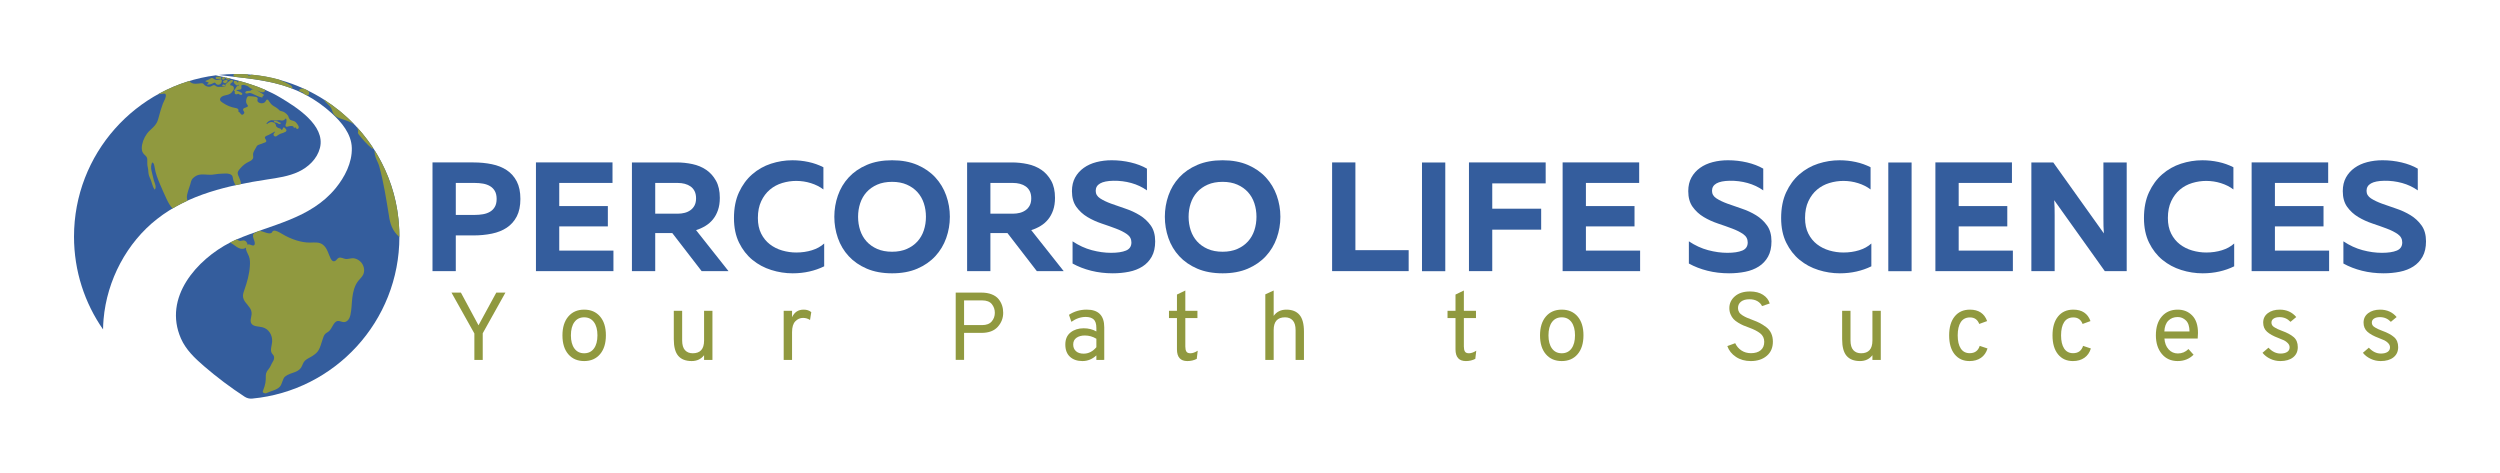<svg xmlns:inkscape="http://www.inkscape.org/namespaces/inkscape" xmlns:sodipodi="http://sodipodi.sourceforge.net/DTD/sodipodi-0.dtd" xmlns="http://www.w3.org/2000/svg" xmlns:svg="http://www.w3.org/2000/svg" id="svg1" width="450.673" height="85.205" viewBox="0 0 450.673 85.205" sodipodi:docname="percorso-life-sciences-logo-with-tagline.svg" inkscape:version="1.3 (1:1.3+202307231459+0e150ed6c4)"><defs id="defs1"><clipPath clipPathUnits="userSpaceOnUse" id="clipPath2"><path d="M 0,63.904 H 338.005 V 0 H 0 Z" transform="translate(-67.146,-37.009)" id="path2"></path></clipPath><clipPath clipPathUnits="userSpaceOnUse" id="clipPath4"><path d="M 0,63.904 H 338.005 V 0 H 0 Z" transform="translate(-82.812,-41.944)" id="path4"></path></clipPath><clipPath clipPathUnits="userSpaceOnUse" id="clipPath6"><path d="M 0,63.904 H 338.005 V 0 H 0 Z" transform="translate(-88.587,-35.013)" id="path6"></path></clipPath><clipPath clipPathUnits="userSpaceOnUse" id="clipPath8"><path d="M 0,63.904 H 338.005 V 0 H 0 Z" transform="translate(-99.234,-34.426)" id="path8"></path></clipPath><clipPath clipPathUnits="userSpaceOnUse" id="clipPath10"><path d="M 0,63.904 H 338.005 V 0 H 0 Z" transform="translate(-125.19,-34.594)" id="path10"></path></clipPath><clipPath clipPathUnits="userSpaceOnUse" id="clipPath12"><path d="M 0,63.904 H 338.005 V 0 H 0 Z" transform="translate(-133.904,-35.013)" id="path12"></path></clipPath><clipPath clipPathUnits="userSpaceOnUse" id="clipPath14"><path d="M 0,63.904 H 338.005 V 0 H 0 Z" transform="translate(-144.929,-38.059)" id="path14"></path></clipPath><clipPath clipPathUnits="userSpaceOnUse" id="clipPath16"><path d="M 0,63.904 H 338.005 V 0 H 0 Z" transform="translate(-169.877,-34.594)" id="path16"></path></clipPath><clipPath clipPathUnits="userSpaceOnUse" id="clipPath18"><path d="M 0,63.904 H 338.005 V 0 H 0 Z" transform="translate(-183.253,-41.944)" id="path18"></path></clipPath><clipPath clipPathUnits="userSpaceOnUse" id="clipPath20"><path d="M 0,63.904 H 338.005 V 0 H 0 Z" id="path20"></path></clipPath><clipPath clipPathUnits="userSpaceOnUse" id="clipPath22"><path d="M 0,63.904 H 338.005 V 0 H 0 Z" transform="translate(-208.978,-41.944)" id="path22"></path></clipPath><clipPath clipPathUnits="userSpaceOnUse" id="clipPath24"><path d="M 0,63.904 H 338.005 V 0 H 0 Z" transform="translate(-221.62,-41.944)" id="path24"></path></clipPath><clipPath clipPathUnits="userSpaceOnUse" id="clipPath26"><path d="M 0,63.904 H 338.005 V 0 H 0 Z" transform="translate(-228.255,-38.059)" id="path26"></path></clipPath><clipPath clipPathUnits="userSpaceOnUse" id="clipPath28"><path d="M 0,63.904 H 338.005 V 0 H 0 Z" transform="translate(-240.813,-34.426)" id="path28"></path></clipPath><clipPath clipPathUnits="userSpaceOnUse" id="clipPath30"><path d="M 0,63.904 H 338.005 V 0 H 0 Z" id="path30"></path></clipPath><clipPath clipPathUnits="userSpaceOnUse" id="clipPath32"><path d="M 0,63.904 H 338.005 V 0 H 0 Z" transform="translate(-272.019,-41.944)" id="path32"></path></clipPath><clipPath clipPathUnits="userSpaceOnUse" id="clipPath34"><path d="M 0,63.904 H 338.005 V 0 H 0 Z" transform="translate(-274.644,-27.244)" id="path34"></path></clipPath><clipPath clipPathUnits="userSpaceOnUse" id="clipPath36"><path d="M 0,63.904 H 338.005 V 0 H 0 Z" transform="translate(-289.868,-34.426)" id="path36"></path></clipPath><clipPath clipPathUnits="userSpaceOnUse" id="clipPath38"><path d="M 0,63.904 H 338.005 V 0 H 0 Z" transform="translate(-314.775,-41.944)" id="path38"></path></clipPath><clipPath clipPathUnits="userSpaceOnUse" id="clipPath40"><path d="M 0,63.904 H 338.005 V 0 H 0 Z" transform="translate(-316.748,-38.059)" id="path40"></path></clipPath><clipPath clipPathUnits="userSpaceOnUse" id="clipPath42"><path d="M 0,63.904 H 338.005 V 0 H 0 Z" transform="translate(-64.135,-15.244)" id="path42"></path></clipPath><clipPath clipPathUnits="userSpaceOnUse" id="clipPath44"><path d="M 0,63.904 H 338.005 V 0 H 0 Z" transform="translate(-77.662,-16.784)" id="path44"></path></clipPath><clipPath clipPathUnits="userSpaceOnUse" id="clipPath46"><path d="M 0,63.904 H 338.005 V 0 H 0 Z" transform="translate(-95.192,-15.244)" id="path46"></path></clipPath><clipPath clipPathUnits="userSpaceOnUse" id="clipPath48"><path d="M 0,63.904 H 338.005 V 0 H 0 Z" transform="translate(-105.956,-15.244)" id="path48"></path></clipPath><clipPath clipPathUnits="userSpaceOnUse" id="clipPath50"><path d="M 0,63.904 H 338.005 V 0 H 0 Z" transform="translate(-132.775,-19.95)" id="path50"></path></clipPath><clipPath clipPathUnits="userSpaceOnUse" id="clipPath52"><path d="M 0,63.904 H 338.005 V 0 H 0 Z" transform="translate(-146.516,-16.089)" id="path52"></path></clipPath><clipPath clipPathUnits="userSpaceOnUse" id="clipPath54"><path d="M 0,63.904 H 338.005 V 0 H 0 Z" transform="translate(-160.53,-15.088)" id="path54"></path></clipPath><clipPath clipPathUnits="userSpaceOnUse" id="clipPath56"><path d="M 0,63.904 H 338.005 V 0 H 0 Z" transform="translate(-171.073,-15.244)" id="path56"></path></clipPath><clipPath clipPathUnits="userSpaceOnUse" id="clipPath58"><path d="M 0,63.904 H 338.005 V 0 H 0 Z" transform="translate(-198.191,-15.088)" id="path58"></path></clipPath><clipPath clipPathUnits="userSpaceOnUse" id="clipPath60"><path d="M 0,63.904 H 338.005 V 0 H 0 Z" transform="translate(-209.832,-16.784)" id="path60"></path></clipPath><clipPath clipPathUnits="userSpaceOnUse" id="clipPath62"><path d="M 0,63.904 H 338.005 V 0 H 0 Z" transform="translate(-236.709,-15.088)" id="path62"></path></clipPath><clipPath clipPathUnits="userSpaceOnUse" id="clipPath64"><path d="M 0,63.904 H 338.005 V 0 H 0 Z" transform="translate(-253.154,-15.244)" id="path64"></path></clipPath><clipPath clipPathUnits="userSpaceOnUse" id="clipPath66"><path d="M 0,63.904 H 338.005 V 0 H 0 Z" transform="translate(-266.284,-15.088)" id="path66"></path></clipPath><clipPath clipPathUnits="userSpaceOnUse" id="clipPath68"><path d="M 0,63.904 H 338.005 V 0 H 0 Z" transform="translate(-280.259,-15.088)" id="path68"></path></clipPath><clipPath clipPathUnits="userSpaceOnUse" id="clipPath70"><path d="M 0,63.904 H 338.005 V 0 H 0 Z" transform="translate(-292.622,-19.091)" id="path70"></path></clipPath><clipPath clipPathUnits="userSpaceOnUse" id="clipPath72"><path d="M 0,63.904 H 338.005 V 0 H 0 Z" transform="translate(-308.3,-15.088)" id="path72"></path></clipPath><clipPath clipPathUnits="userSpaceOnUse" id="clipPath74"><path d="M 0,63.904 H 338.005 V 0 H 0 Z" transform="translate(-321.872,-15.088)" id="path74"></path></clipPath><clipPath clipPathUnits="userSpaceOnUse" id="clipPath76"><path d="M 0,63.904 H 338.005 V 0 H 0 Z" transform="translate(-36.117,-39.638)" id="path76"></path></clipPath><clipPath clipPathUnits="userSpaceOnUse" id="clipPath78"><path d="M 0,63.904 H 338.005 V 0 H 0 Z" transform="translate(-53.999,-31.909)" id="path78"></path></clipPath><clipPath clipPathUnits="userSpaceOnUse" id="clipPath80"><path d="M 0,63.904 H 338.005 V 0 H 0 Z" transform="translate(-29.074,-53.147)" id="path80"></path></clipPath><clipPath clipPathUnits="userSpaceOnUse" id="clipPath82"><path d="M 0,63.904 H 338.005 V 0 H 0 Z" transform="translate(-32.079,-52.567)" id="path82"></path></clipPath><clipPath clipPathUnits="userSpaceOnUse" id="clipPath84"><path d="M 0,63.904 H 338.005 V 0 H 0 Z" transform="translate(-34.542,-51.765)" id="path84"></path></clipPath><clipPath clipPathUnits="userSpaceOnUse" id="clipPath86"><path d="M 0,63.904 H 338.005 V 0 H 0 Z" transform="translate(-37.147,-47.347)" id="path86"></path></clipPath><clipPath clipPathUnits="userSpaceOnUse" id="clipPath88"><path d="M 0,63.904 H 338.005 V 0 H 0 Z" transform="translate(-26.858,-41.869)" id="path88"></path></clipPath><clipPath clipPathUnits="userSpaceOnUse" id="clipPath90"><path d="M 0,63.904 H 338.005 V 0 H 0 Z" transform="translate(-43.801,-50.438)" id="path90"></path></clipPath><clipPath clipPathUnits="userSpaceOnUse" id="clipPath92"><path d="M 0,63.904 H 338.005 V 0 H 0 Z" transform="translate(-53.998,-31.908)" id="path92"></path></clipPath><clipPath clipPathUnits="userSpaceOnUse" id="clipPath94"><path d="M 0,63.904 H 338.005 V 0 H 0 Z" transform="translate(-29.9,-53.415)" id="path94"></path></clipPath><clipPath clipPathUnits="userSpaceOnUse" id="clipPath96"><path d="M 0,63.904 H 338.005 V 0 H 0 Z" transform="translate(-30.425,-53.447)" id="path96"></path></clipPath><clipPath clipPathUnits="userSpaceOnUse" id="clipPath98"><path d="M 0,63.904 H 338.005 V 0 H 0 Z" transform="translate(-31.168,-53.277)" id="path98"></path></clipPath><clipPath clipPathUnits="userSpaceOnUse" id="clipPath100"><path d="M 0,63.904 H 338.005 V 0 H 0 Z" transform="translate(-30.754,-53.041)" id="path100"></path></clipPath><clipPath clipPathUnits="userSpaceOnUse" id="clipPath102"><path d="M 0,63.904 H 338.005 V 0 H 0 Z" transform="translate(-30.409,-52.391)" id="path102"></path></clipPath><clipPath clipPathUnits="userSpaceOnUse" id="clipPath104"><path d="M 0,63.904 H 338.005 V 0 H 0 Z" transform="translate(-31.601,-53.165)" id="path104"></path></clipPath><clipPath clipPathUnits="userSpaceOnUse" id="clipPath106"><path d="M 0,63.904 H 338.005 V 0 H 0 Z" transform="translate(-32.252,-52.995)" id="path106"></path></clipPath><clipPath clipPathUnits="userSpaceOnUse" id="clipPath108"><path d="M 0,63.904 H 338.005 V 0 H 0 Z" transform="translate(-39.524,-51.916)" id="path108"></path></clipPath><clipPath clipPathUnits="userSpaceOnUse" id="clipPath110"><path d="M 0,63.904 H 338.005 V 0 H 0 Z" transform="translate(-41.77,-51.347)" id="path110"></path></clipPath><clipPath clipPathUnits="userSpaceOnUse" id="clipPath112"><path d="M 0,63.904 H 338.005 V 0 H 0 Z" transform="translate(-33.458,-30.825)" id="path112"></path></clipPath><clipPath clipPathUnits="userSpaceOnUse" id="clipPath114"><path d="M 0,63.904 H 338.005 V 0 H 0 Z" transform="translate(-40.18,-46.462)" id="path114"></path></clipPath><clipPath clipPathUnits="userSpaceOnUse" id="clipPath116"><path d="M 0,63.904 H 338.005 V 0 H 0 Z" transform="translate(-48.828,-28.433)" id="path116"></path></clipPath></defs><g id="layer-MC0" inkscape:groupmode="layer" inkscape:label="Layer 1"><path id="path1" d="m 0,0 c 0,0.435 -0.081,0.791 -0.242,1.071 -0.161,0.281 -0.378,0.5 -0.651,0.661 -0.273,0.162 -0.587,0.274 -0.944,0.337 -0.357,0.063 -0.739,0.094 -1.145,0.094 h -2.541 v -4.326 h 2.541 c 0.406,0 0.788,0.032 1.145,0.095 0.357,0.063 0.671,0.174 0.944,0.336 0.273,0.161 0.49,0.381 0.651,0.662 C -0.081,-0.791 0,-0.434 0,0 m -3.129,4.936 c 0.882,0 1.712,-0.082 2.488,-0.242 C 0.136,4.533 0.809,4.264 1.375,3.886 1.942,3.508 2.39,3.003 2.719,2.373 3.048,1.743 3.213,0.952 3.213,0 3.213,-0.952 3.048,-1.742 2.719,-2.373 2.39,-3.003 1.942,-3.507 1.375,-3.885 0.809,-4.263 0.136,-4.532 -0.641,-4.693 -1.417,-4.854 -2.247,-4.935 -3.129,-4.935 h -2.394 v -4.83 h -3.15 V 4.936 Z" style="fill:#345d9d;fill-opacity:1;fill-rule:nonzero;stroke:none" transform="matrix(1.333,0,0,-1.333,89.528,35.861)" clip-path="url(#clipPath2)"></path><path id="path3" d="m 0,0 v -2.772 h -7.203 v -3.129 h 6.573 v -2.751 h -6.573 v -3.276 H 0.126 V -14.7 H -10.353 V 0 Z" style="fill:#345d9d;fill-opacity:1;fill-rule:nonzero;stroke:none" transform="matrix(1.333,0,0,-1.333,110.416,29.28)" clip-path="url(#clipPath4)"></path><path id="path5" d="m 0,0 h 3.045 c 0.336,0 0.651,0.039 0.945,0.116 0.294,0.076 0.556,0.199 0.787,0.367 0.231,0.168 0.413,0.382 0.546,0.641 0.133,0.259 0.2,0.577 0.2,0.955 0,0.378 -0.067,0.7 -0.2,0.967 C 5.19,3.312 5.008,3.524 4.777,3.686 4.546,3.847 4.284,3.966 3.99,4.043 3.696,4.12 3.381,4.158 3.045,4.158 H 0 Z M -3.15,-7.77 V 6.931 H 2.898 C 3.612,6.931 4.319,6.857 5.019,6.71 5.719,6.562 6.342,6.304 6.888,5.933 7.434,5.562 7.878,5.068 8.221,4.452 8.564,3.836 8.736,3.066 8.736,2.143 8.736,1.513 8.652,0.956 8.484,0.473 8.316,-0.01 8.088,-0.427 7.801,-0.776 7.514,-1.127 7.175,-1.421 6.783,-1.658 6.391,-1.896 5.971,-2.086 5.523,-2.226 L 9.912,-7.77 H 6.279 L 2.31,-2.625 H 0 V -7.77 Z" style="fill:#345d9d;fill-opacity:1;fill-rule:nonzero;stroke:none" transform="matrix(1.333,0,0,-1.333,118.116,38.521)" clip-path="url(#clipPath6)"></path><path id="path7" d="m 0,0 c 0,1.345 0.228,2.506 0.683,3.486 0.454,0.98 1.053,1.792 1.795,2.436 0.742,0.644 1.585,1.12 2.531,1.429 0.945,0.307 1.907,0.461 2.887,0.461 0.742,0 1.47,-0.077 2.184,-0.231 0.714,-0.154 1.386,-0.392 2.016,-0.714 V 3.864 C 11.62,4.229 11.06,4.512 10.416,4.715 9.772,4.918 9.107,5.02 8.421,5.02 7.777,5.02 7.144,4.925 6.521,4.736 5.897,4.547 5.345,4.249 4.862,3.844 4.378,3.438 3.986,2.916 3.686,2.279 3.384,1.642 3.234,0.883 3.234,0 c 0,-0.812 0.147,-1.512 0.441,-2.1 0.294,-0.588 0.686,-1.071 1.176,-1.449 0.49,-0.378 1.046,-0.658 1.67,-0.84 0.623,-0.181 1.256,-0.273 1.9,-0.273 0.756,0 1.463,0.101 2.121,0.305 0.658,0.203 1.211,0.507 1.659,0.914 V -6.53 c -0.63,-0.309 -1.302,-0.543 -2.016,-0.704 -0.714,-0.161 -1.463,-0.242 -2.247,-0.242 -0.98,0 -1.946,0.151 -2.898,0.452 -0.952,0.3 -1.799,0.755 -2.541,1.365 C 1.757,-5.05 1.155,-4.276 0.693,-3.339 0.231,-2.4 0,-1.288 0,0" style="fill:#345d9d;fill-opacity:1;fill-rule:nonzero;stroke:none" transform="matrix(1.333,0,0,-1.333,132.311,39.305)" clip-path="url(#clipPath8)"></path><path id="path9" d="M 0,0 C 0,0.645 -0.095,1.253 -0.284,1.827 -0.473,2.401 -0.76,2.901 -1.145,3.329 -1.53,3.756 -2.009,4.096 -2.583,4.348 -3.157,4.6 -3.822,4.726 -4.578,4.726 -5.348,4.726 -6.02,4.6 -6.594,4.348 -7.168,4.096 -7.647,3.756 -8.033,3.329 -8.417,2.901 -8.705,2.401 -8.894,1.827 -9.083,1.253 -9.177,0.645 -9.177,0 c 0,-0.644 0.094,-1.253 0.283,-1.826 0.189,-0.574 0.477,-1.075 0.861,-1.502 0.386,-0.427 0.865,-0.767 1.439,-1.019 0.574,-0.252 1.246,-0.378 2.016,-0.378 0.756,0 1.421,0.126 1.995,0.378 0.574,0.252 1.053,0.592 1.438,1.019 0.385,0.427 0.672,0.928 0.861,1.502 C -0.095,-1.253 0,-0.644 0,0 m -12.39,0 c 0,0.994 0.161,1.953 0.483,2.877 0.322,0.925 0.808,1.74 1.46,2.447 0.651,0.706 1.466,1.271 2.446,1.691 0.98,0.42 2.121,0.63 3.423,0.63 1.302,0 2.439,-0.21 3.412,-0.63 C -0.192,6.595 0.62,6.03 1.271,5.324 1.921,4.617 2.412,3.802 2.741,2.877 3.069,1.953 3.234,0.994 3.234,0 3.234,-0.994 3.069,-1.952 2.741,-2.877 2.412,-3.801 1.921,-4.616 1.271,-5.323 0.62,-6.03 -0.192,-6.594 -1.166,-7.014 c -0.973,-0.42 -2.11,-0.63 -3.412,-0.63 -1.302,0 -2.443,0.21 -3.423,0.63 -0.98,0.42 -1.795,0.984 -2.446,1.691 -0.652,0.707 -1.138,1.522 -1.46,2.446 -0.322,0.925 -0.483,1.883 -0.483,2.877" style="fill:#345d9d;fill-opacity:1;fill-rule:nonzero;stroke:none" transform="matrix(1.333,0,0,-1.333,166.919,39.081)" clip-path="url(#clipPath10)"></path><path id="path11" d="m 0,0 h 3.045 c 0.336,0 0.651,0.039 0.945,0.116 0.294,0.076 0.556,0.199 0.787,0.367 0.231,0.168 0.413,0.382 0.546,0.641 0.133,0.259 0.2,0.577 0.2,0.955 0,0.378 -0.067,0.7 -0.2,0.967 C 5.19,3.312 5.008,3.524 4.777,3.686 4.546,3.847 4.284,3.966 3.99,4.043 3.696,4.12 3.381,4.158 3.045,4.158 H 0 Z M -3.15,-7.77 V 6.931 H 2.898 C 3.612,6.931 4.319,6.857 5.019,6.71 5.719,6.562 6.342,6.304 6.888,5.933 7.434,5.562 7.878,5.068 8.221,4.452 8.564,3.836 8.736,3.066 8.736,2.143 8.736,1.513 8.652,0.956 8.484,0.473 8.316,-0.01 8.088,-0.427 7.801,-0.776 7.514,-1.127 7.175,-1.421 6.783,-1.658 6.391,-1.896 5.971,-2.086 5.523,-2.226 L 9.912,-7.77 H 6.279 L 2.31,-2.625 H 0 V -7.77 Z" style="fill:#345d9d;fill-opacity:1;fill-rule:nonzero;stroke:none" transform="matrix(1.333,0,0,-1.333,178.539,38.521)" clip-path="url(#clipPath12)"></path><path id="path13" d="m 0,0 c 0,0.714 0.144,1.329 0.431,1.848 0.286,0.517 0.675,0.952 1.165,1.301 0.49,0.35 1.061,0.61 1.712,0.778 0.65,0.168 1.34,0.252 2.068,0.252 0.882,0 1.74,-0.099 2.573,-0.294 0.832,-0.197 1.564,-0.477 2.194,-0.84 V 0.104 C 9.513,0.553 8.806,0.885 8.022,1.103 7.238,1.319 6.433,1.42 5.607,1.406 4.011,1.378 3.213,0.924 3.213,0.042 c 0,-0.421 0.2,-0.76 0.599,-1.019 0.398,-0.259 0.896,-0.497 1.491,-0.714 0.594,-0.217 1.239,-0.441 1.932,-0.672 0.693,-0.231 1.336,-0.529 1.932,-0.893 0.595,-0.364 1.092,-0.826 1.491,-1.386 0.399,-0.559 0.598,-1.274 0.598,-2.141 0,-0.826 -0.154,-1.516 -0.462,-2.069 -0.308,-0.553 -0.724,-0.998 -1.25,-1.334 -0.524,-0.335 -1.133,-0.574 -1.826,-0.713 -0.693,-0.14 -1.425,-0.21 -2.195,-0.21 -1.022,0 -1.995,0.115 -2.919,0.346 -0.924,0.231 -1.764,0.557 -2.52,0.977 v 3.003 c 0.84,-0.561 1.708,-0.959 2.604,-1.197 0.896,-0.239 1.764,-0.358 2.604,-0.358 0.854,0 1.526,0.102 2.016,0.305 0.49,0.203 0.735,0.57 0.735,1.102 0,0.462 -0.199,0.833 -0.598,1.114 -0.399,0.28 -0.897,0.532 -1.491,0.755 C 5.358,-4.838 4.715,-4.61 4.021,-4.379 3.329,-4.147 2.685,-3.854 2.09,-3.497 1.495,-3.14 0.998,-2.686 0.599,-2.132 0.2,-1.579 0,-0.868 0,0" style="fill:#345d9d;fill-opacity:1;fill-rule:nonzero;stroke:none" transform="matrix(1.333,0,0,-1.333,193.239,34.46)" clip-path="url(#clipPath14)"></path><path id="path15" d="M 0,0 C 0,0.645 -0.095,1.253 -0.284,1.827 -0.473,2.401 -0.76,2.901 -1.145,3.329 -1.53,3.756 -2.009,4.096 -2.583,4.348 -3.157,4.6 -3.822,4.726 -4.578,4.726 -5.348,4.726 -6.02,4.6 -6.594,4.348 -7.168,4.096 -7.647,3.756 -8.033,3.329 -8.417,2.901 -8.705,2.401 -8.894,1.827 -9.083,1.253 -9.177,0.645 -9.177,0 c 0,-0.644 0.094,-1.253 0.283,-1.826 0.189,-0.574 0.477,-1.075 0.861,-1.502 0.386,-0.427 0.865,-0.767 1.439,-1.019 0.574,-0.252 1.246,-0.378 2.016,-0.378 0.756,0 1.421,0.126 1.995,0.378 0.574,0.252 1.053,0.592 1.438,1.019 0.385,0.427 0.672,0.928 0.861,1.502 C -0.095,-1.253 0,-0.644 0,0 m -12.39,0 c 0,0.994 0.161,1.953 0.483,2.877 0.322,0.925 0.808,1.74 1.46,2.447 0.651,0.706 1.466,1.271 2.446,1.691 0.98,0.42 2.121,0.63 3.423,0.63 1.302,0 2.439,-0.21 3.412,-0.63 C -0.192,6.595 0.62,6.03 1.271,5.324 1.921,4.617 2.412,3.802 2.741,2.877 3.069,1.953 3.234,0.994 3.234,0 3.234,-0.994 3.069,-1.952 2.741,-2.877 2.412,-3.801 1.921,-4.616 1.271,-5.323 0.62,-6.03 -0.192,-6.594 -1.166,-7.014 c -0.973,-0.42 -2.11,-0.63 -3.412,-0.63 -1.302,0 -2.443,0.21 -3.423,0.63 -0.98,0.42 -1.795,0.984 -2.446,1.691 -0.652,0.707 -1.138,1.522 -1.46,2.446 -0.322,0.925 -0.483,1.883 -0.483,2.877" style="fill:#345d9d;fill-opacity:1;fill-rule:nonzero;stroke:none" transform="matrix(1.333,0,0,-1.333,226.502,39.081)" clip-path="url(#clipPath16)"></path><path id="path17" d="M 0,0 V -11.865 H 7.203 V -14.7 H -3.15 V 0 Z" style="fill:#345d9d;fill-opacity:1;fill-rule:nonzero;stroke:none" transform="matrix(1.333,0,0,-1.333,244.337,29.28)" clip-path="url(#clipPath18)"></path><path id="path19" d="m 195.454,27.244 h -3.15 v 14.7 h 3.15 z" style="fill:#345d9d;fill-opacity:1;fill-rule:nonzero;stroke:none" transform="matrix(1.333,0,0,-1.333,0,85.205)" clip-path="url(#clipPath20)"></path><path id="path21" d="m 0,0 v -2.835 h -7.224 v -3.423 h 6.615 V -9.093 H -7.224 V -14.7 h -3.15 V 0 Z" style="fill:#345d9d;fill-opacity:1;fill-rule:nonzero;stroke:none" transform="matrix(1.333,0,0,-1.333,278.637,29.28)" clip-path="url(#clipPath22)"></path><path id="path23" d="m 0,0 v -2.772 h -7.203 v -3.129 h 6.573 v -2.751 h -6.573 v -3.276 H 0.126 V -14.7 H -10.353 V 0 Z" style="fill:#345d9d;fill-opacity:1;fill-rule:nonzero;stroke:none" transform="matrix(1.333,0,0,-1.333,295.493,29.28)" clip-path="url(#clipPath24)"></path><path id="path25" d="m 0,0 c 0,0.714 0.144,1.329 0.431,1.848 0.286,0.517 0.675,0.952 1.165,1.301 0.49,0.35 1.061,0.61 1.712,0.778 0.65,0.168 1.34,0.252 2.068,0.252 0.882,0 1.74,-0.099 2.573,-0.294 0.832,-0.197 1.564,-0.477 2.194,-0.84 V 0.104 C 9.513,0.553 8.806,0.885 8.022,1.103 7.238,1.319 6.433,1.42 5.607,1.406 4.011,1.378 3.213,0.924 3.213,0.042 c 0,-0.421 0.2,-0.76 0.599,-1.019 0.398,-0.259 0.896,-0.497 1.491,-0.714 0.594,-0.217 1.239,-0.441 1.932,-0.672 0.693,-0.231 1.336,-0.529 1.932,-0.893 0.595,-0.364 1.092,-0.826 1.491,-1.386 0.399,-0.559 0.598,-1.274 0.598,-2.141 0,-0.826 -0.154,-1.516 -0.462,-2.069 -0.308,-0.553 -0.724,-0.998 -1.25,-1.334 -0.524,-0.335 -1.133,-0.574 -1.826,-0.713 -0.693,-0.14 -1.425,-0.21 -2.195,-0.21 -1.022,0 -1.995,0.115 -2.919,0.346 -0.924,0.231 -1.764,0.557 -2.52,0.977 v 3.003 c 0.84,-0.561 1.708,-0.959 2.604,-1.197 0.896,-0.239 1.764,-0.358 2.604,-0.358 0.854,0 1.526,0.102 2.016,0.305 0.49,0.203 0.735,0.57 0.735,1.102 0,0.462 -0.199,0.833 -0.598,1.114 -0.399,0.28 -0.897,0.532 -1.491,0.755 C 5.358,-4.838 4.715,-4.61 4.021,-4.379 3.329,-4.147 2.685,-3.854 2.09,-3.497 1.495,-3.14 0.998,-2.686 0.599,-2.132 0.2,-1.579 0,-0.868 0,0" style="fill:#345d9d;fill-opacity:1;fill-rule:nonzero;stroke:none" transform="matrix(1.333,0,0,-1.333,304.34,34.46)" clip-path="url(#clipPath26)"></path><path id="path27" d="m 0,0 c 0,1.345 0.228,2.506 0.683,3.486 0.454,0.98 1.053,1.792 1.795,2.436 0.742,0.644 1.585,1.12 2.531,1.429 0.945,0.307 1.907,0.461 2.887,0.461 0.742,0 1.47,-0.077 2.184,-0.231 0.714,-0.154 1.386,-0.392 2.016,-0.714 V 3.864 C 11.62,4.229 11.06,4.512 10.416,4.715 9.772,4.918 9.107,5.02 8.421,5.02 7.777,5.02 7.144,4.925 6.521,4.736 5.897,4.547 5.345,4.249 4.862,3.844 4.378,3.438 3.986,2.916 3.686,2.279 3.384,1.642 3.234,0.883 3.234,0 c 0,-0.812 0.147,-1.512 0.441,-2.1 0.294,-0.588 0.686,-1.071 1.176,-1.449 0.49,-0.378 1.046,-0.658 1.67,-0.84 0.623,-0.181 1.256,-0.273 1.9,-0.273 0.756,0 1.463,0.101 2.121,0.305 0.658,0.203 1.211,0.507 1.659,0.914 V -6.53 c -0.63,-0.309 -1.302,-0.543 -2.016,-0.704 -0.714,-0.161 -1.463,-0.242 -2.247,-0.242 -0.98,0 -1.946,0.151 -2.898,0.452 -0.952,0.3 -1.799,0.755 -2.541,1.365 C 1.757,-5.05 1.155,-4.276 0.693,-3.339 0.231,-2.4 0,-1.288 0,0" style="fill:#345d9d;fill-opacity:1;fill-rule:nonzero;stroke:none" transform="matrix(1.333,0,0,-1.333,321.084,39.305)" clip-path="url(#clipPath28)"></path><path id="path29" d="m 258.516,27.244 h -3.15 v 14.7 h 3.15 z" style="fill:#345d9d;fill-opacity:1;fill-rule:nonzero;stroke:none" transform="matrix(1.333,0,0,-1.333,0,85.205)" clip-path="url(#clipPath30)"></path><path id="path31" d="m 0,0 v -2.772 h -7.203 v -3.129 h 6.573 v -2.751 h -6.573 v -3.276 H 0.126 V -14.7 H -10.353 V 0 Z" style="fill:#345d9d;fill-opacity:1;fill-rule:nonzero;stroke:none" transform="matrix(1.333,0,0,-1.333,362.692,29.28)" clip-path="url(#clipPath32)"></path><path id="path33" d="M 0,0 V 14.7 H 2.961 L 9.807,5.103 C 9.779,5.411 9.761,5.74 9.754,6.09 9.747,6.439 9.744,6.783 9.744,7.119 V 14.7 h 3.15 V 0 H 9.933 L 3.087,9.597 C 3.115,9.289 3.132,8.96 3.139,8.61 3.146,8.26 3.15,7.917 3.15,7.581 V 0 Z" style="fill:#345d9d;fill-opacity:1;fill-rule:nonzero;stroke:none" transform="matrix(1.333,0,0,-1.333,366.192,48.88)" clip-path="url(#clipPath34)"></path><path id="path35" d="m 0,0 c 0,1.345 0.228,2.506 0.683,3.486 0.454,0.98 1.053,1.792 1.795,2.436 0.742,0.644 1.585,1.12 2.531,1.429 0.945,0.307 1.907,0.461 2.887,0.461 0.742,0 1.47,-0.077 2.184,-0.231 0.714,-0.154 1.386,-0.392 2.016,-0.714 V 3.864 C 11.62,4.229 11.06,4.512 10.416,4.715 9.772,4.918 9.107,5.02 8.421,5.02 7.777,5.02 7.144,4.925 6.521,4.736 5.897,4.547 5.345,4.249 4.862,3.844 4.378,3.438 3.986,2.916 3.686,2.279 3.384,1.642 3.234,0.883 3.234,0 c 0,-0.812 0.147,-1.512 0.441,-2.1 0.294,-0.588 0.686,-1.071 1.176,-1.449 0.49,-0.378 1.046,-0.658 1.67,-0.84 0.623,-0.181 1.256,-0.273 1.9,-0.273 0.756,0 1.463,0.101 2.121,0.305 0.658,0.203 1.211,0.507 1.659,0.914 V -6.53 c -0.63,-0.309 -1.302,-0.543 -2.016,-0.704 -0.714,-0.161 -1.463,-0.242 -2.247,-0.242 -0.98,0 -1.946,0.151 -2.898,0.452 -0.952,0.3 -1.799,0.755 -2.541,1.365 C 1.757,-5.05 1.155,-4.276 0.693,-3.339 0.231,-2.4 0,-1.288 0,0" style="fill:#345d9d;fill-opacity:1;fill-rule:nonzero;stroke:none" transform="matrix(1.333,0,0,-1.333,386.491,39.305)" clip-path="url(#clipPath36)"></path><path id="path37" d="m 0,0 v -2.772 h -7.203 v -3.129 h 6.573 v -2.751 h -6.573 v -3.276 H 0.126 V -14.7 H -10.353 V 0 Z" style="fill:#345d9d;fill-opacity:1;fill-rule:nonzero;stroke:none" transform="matrix(1.333,0,0,-1.333,419.699,29.28)" clip-path="url(#clipPath38)"></path><path id="path39" d="m 0,0 c 0,0.714 0.144,1.329 0.431,1.848 0.286,0.517 0.675,0.952 1.165,1.301 0.49,0.35 1.061,0.61 1.712,0.778 0.65,0.168 1.34,0.252 2.068,0.252 0.882,0 1.74,-0.099 2.573,-0.294 0.832,-0.197 1.564,-0.477 2.194,-0.84 V 0.104 C 9.513,0.553 8.806,0.885 8.022,1.103 7.238,1.319 6.433,1.42 5.607,1.406 4.011,1.378 3.213,0.924 3.213,0.042 c 0,-0.421 0.2,-0.76 0.599,-1.019 0.398,-0.259 0.896,-0.497 1.491,-0.714 0.594,-0.217 1.239,-0.441 1.932,-0.672 0.693,-0.231 1.336,-0.529 1.932,-0.893 0.595,-0.364 1.092,-0.826 1.491,-1.386 0.399,-0.559 0.598,-1.274 0.598,-2.141 0,-0.826 -0.154,-1.516 -0.462,-2.069 -0.308,-0.553 -0.724,-0.998 -1.25,-1.334 -0.524,-0.335 -1.133,-0.574 -1.826,-0.713 -0.693,-0.14 -1.425,-0.21 -2.195,-0.21 -1.022,0 -1.995,0.115 -2.919,0.346 -0.924,0.231 -1.764,0.557 -2.52,0.977 v 3.003 c 0.84,-0.561 1.708,-0.959 2.604,-1.197 0.896,-0.239 1.764,-0.358 2.604,-0.358 0.854,0 1.526,0.102 2.016,0.305 0.49,0.203 0.735,0.57 0.735,1.102 0,0.462 -0.199,0.833 -0.598,1.114 -0.399,0.28 -0.897,0.532 -1.491,0.755 C 5.358,-4.838 4.715,-4.61 4.021,-4.379 3.329,-4.147 2.685,-3.854 2.09,-3.497 1.495,-3.14 0.998,-2.686 0.599,-2.132 0.2,-1.579 0,-0.868 0,0" style="fill:#345d9d;fill-opacity:1;fill-rule:nonzero;stroke:none" transform="matrix(1.333,0,0,-1.333,422.331,34.46)" clip-path="url(#clipPath40)"></path><path id="path41" d="M 0,0 V 3.575 L -3.094,9.1 H -1.82 L 0.559,4.68 2.964,9.1 H 4.199 L 1.131,3.601 V 0 Z" style="fill:#90993f;fill-opacity:1;fill-rule:nonzero;stroke:none" transform="matrix(1.333,0,0,-1.333,85.514,64.88)" clip-path="url(#clipPath42)"></path><path id="path43" d="m 0,0 c 0.316,-0.429 0.756,-0.643 1.319,-0.643 0.564,0 1.003,0.214 1.32,0.643 0.316,0.43 0.474,1.025 0.474,1.788 0,0.754 -0.158,1.348 -0.474,1.781 C 2.322,4.002 1.883,4.219 1.319,4.219 0.756,4.219 0.316,4.005 0,3.575 -0.316,3.146 -0.475,2.546 -0.475,1.775 -0.475,1.021 -0.316,0.43 0,0 m 3.464,-0.767 c -0.528,-0.62 -1.243,-0.929 -2.145,-0.929 -0.901,0 -1.616,0.307 -2.145,0.923 -0.528,0.615 -0.793,1.464 -0.793,2.548 0,1.083 0.265,1.935 0.793,2.554 0.529,0.62 1.244,0.93 2.145,0.93 0.902,0 1.617,-0.308 2.145,-0.923 0.529,-0.615 0.793,-1.465 0.793,-2.548 0,-1.084 -0.264,-1.935 -0.793,-2.555" style="fill:#90993f;fill-opacity:1;fill-rule:nonzero;stroke:none" transform="matrix(1.333,0,0,-1.333,103.55,62.827)" clip-path="url(#clipPath44)"></path><path id="path45" d="m 0,0 v 0.637 c -0.407,-0.529 -0.966,-0.793 -1.677,-0.793 -0.806,0 -1.41,0.234 -1.813,0.702 -0.404,0.468 -0.605,1.222 -0.605,2.262 v 3.835 h 1.131 V 2.639 c 0,-0.598 0.128,-1.038 0.383,-1.32 C -2.325,1.038 -1.976,0.897 -1.534,0.897 -0.511,0.897 0,1.469 0,2.613 v 4.03 H 1.131 V 0 Z" style="fill:#90993f;fill-opacity:1;fill-rule:nonzero;stroke:none" transform="matrix(1.333,0,0,-1.333,126.923,64.88)" clip-path="url(#clipPath46)"></path><path id="path47" d="M 0,0 V 6.643 H 1.131 V 5.772 c 0.312,0.684 0.836,1.027 1.573,1.027 0.416,0 0.758,-0.112 1.027,-0.338 L 3.562,5.395 C 3.285,5.586 2.968,5.681 2.613,5.681 2.223,5.681 1.878,5.529 1.58,5.226 1.28,4.923 1.131,4.429 1.131,3.744 V 0 Z" style="fill:#90993f;fill-opacity:1;fill-rule:nonzero;stroke:none" transform="matrix(1.333,0,0,-1.333,141.275,64.88)" clip-path="url(#clipPath48)"></path><path id="path49" d="m 0,0 c 0.589,0 1.025,0.164 1.307,0.494 0.281,0.329 0.422,0.719 0.422,1.17 0,0.441 -0.134,0.832 -0.403,1.17 C 1.057,3.172 0.615,3.341 0,3.341 H -2.431 V 0 Z m -3.562,-4.706 v 9.1 h 3.484 C 0.451,4.394 0.912,4.316 1.307,4.16 1.701,4.004 2.006,3.794 2.223,3.529 2.439,3.265 2.6,2.977 2.704,2.665 2.808,2.353 2.86,2.02 2.86,1.664 2.86,0.944 2.615,0.312 2.125,-0.234 1.636,-0.78 0.901,-1.053 -0.078,-1.053 h -2.353 v -3.653 z" style="fill:#90993f;fill-opacity:1;fill-rule:nonzero;stroke:none" transform="matrix(1.333,0,0,-1.333,177.033,58.605)" clip-path="url(#clipPath50)"></path><path id="path51" d="M 0,0 C 0.65,0 1.222,0.291 1.716,0.871 V 2.016 C 1.239,2.31 0.719,2.457 0.156,2.457 -0.303,2.457 -0.68,2.354 -0.975,2.146 -1.27,1.937 -1.417,1.634 -1.417,1.235 -1.417,0.862 -1.293,0.563 -1.046,0.338 -0.799,0.113 -0.451,0 0,0 m 1.716,-0.845 v 0.612 C 1.17,-0.745 0.542,-1.001 -0.169,-1.001 c -0.702,0 -1.263,0.193 -1.684,0.579 -0.42,0.385 -0.63,0.938 -0.63,1.657 0,0.719 0.238,1.266 0.715,1.638 0.476,0.373 1.066,0.56 1.768,0.56 0.642,0 1.213,-0.144 1.716,-0.43 v 0.469 c 0,0.553 -0.123,0.942 -0.37,1.163 -0.247,0.22 -0.605,0.331 -1.073,0.331 -0.668,0 -1.313,-0.221 -1.937,-0.662 l -0.325,0.948 c 0.711,0.469 1.512,0.702 2.405,0.702 1.577,0 2.366,-0.797 2.366,-2.391 v -4.408 z" style="fill:#90993f;fill-opacity:1;fill-rule:nonzero;stroke:none" transform="matrix(1.333,0,0,-1.333,195.355,63.754)" clip-path="url(#clipPath52)"></path><path id="path53" d="m 0,0 c -0.936,0 -1.404,0.528 -1.404,1.586 v 4.226 h -1.079 v 0.987 h 1.079 v 2.197 l 1.131,0.546 V 6.799 H 1.365 V 5.812 H -0.273 V 1.963 c 0,-0.294 0.047,-0.52 0.143,-0.676 0.095,-0.156 0.277,-0.233 0.546,-0.233 0.294,0 0.624,0.116 0.988,0.35 L 1.274,0.299 C 0.893,0.1 0.468,0 0,0" style="fill:#90993f;fill-opacity:1;fill-rule:nonzero;stroke:none" transform="matrix(1.333,0,0,-1.333,214.041,65.089)" clip-path="url(#clipPath54)"></path><path id="path55" d="m 0,0 v 8.866 l 1.131,0.52 V 5.954 C 1.538,6.518 2.11,6.799 2.847,6.799 3.627,6.799 4.218,6.562 4.622,6.091 5.024,5.618 5.226,4.862 5.226,3.822 V 0 H 4.095 v 4.017 c 0,0.598 -0.128,1.038 -0.384,1.32 C 3.456,5.618 3.107,5.759 2.665,5.759 1.642,5.759 1.131,5.187 1.131,4.043 V 0 Z" style="fill:#90993f;fill-opacity:1;fill-rule:nonzero;stroke:none" transform="matrix(1.333,0,0,-1.333,228.097,64.88)" clip-path="url(#clipPath56)"></path><path id="path57" d="m 0,0 c -0.936,0 -1.404,0.528 -1.404,1.586 v 4.226 h -1.079 v 0.987 h 1.079 v 2.197 l 1.131,0.546 V 6.799 H 1.365 V 5.812 H -0.273 V 1.963 c 0,-0.294 0.047,-0.52 0.143,-0.676 0.095,-0.156 0.277,-0.233 0.546,-0.233 0.294,0 0.624,0.116 0.988,0.35 L 1.274,0.299 C 0.893,0.1 0.468,0 0,0" style="fill:#90993f;fill-opacity:1;fill-rule:nonzero;stroke:none" transform="matrix(1.333,0,0,-1.333,264.254,65.089)" clip-path="url(#clipPath58)"></path><path id="path59" d="m 0,0 c 0.316,-0.429 0.756,-0.643 1.319,-0.643 0.564,0 1.003,0.214 1.32,0.643 0.316,0.43 0.474,1.025 0.474,1.788 0,0.754 -0.158,1.348 -0.474,1.781 C 2.322,4.002 1.883,4.219 1.319,4.219 0.756,4.219 0.316,4.005 0,3.575 -0.316,3.146 -0.475,2.546 -0.475,1.775 -0.475,1.021 -0.316,0.43 0,0 m 3.464,-0.767 c -0.528,-0.62 -1.243,-0.929 -2.145,-0.929 -0.901,0 -1.616,0.307 -2.145,0.923 -0.528,0.615 -0.793,1.464 -0.793,2.548 0,1.083 0.265,1.935 0.793,2.554 0.529,0.62 1.244,0.93 2.145,0.93 0.902,0 1.617,-0.308 2.145,-0.923 0.529,-0.615 0.793,-1.465 0.793,-2.548 0,-1.084 -0.264,-1.935 -0.793,-2.555" style="fill:#90993f;fill-opacity:1;fill-rule:nonzero;stroke:none" transform="matrix(1.333,0,0,-1.333,279.776,62.827)" clip-path="url(#clipPath60)"></path><path id="path61" d="m 0,0 c -0.771,0 -1.441,0.188 -2.008,0.565 -0.568,0.377 -0.956,0.866 -1.164,1.463 l 1.066,0.39 c 0.191,-0.416 0.473,-0.745 0.845,-0.987 0.373,-0.244 0.802,-0.365 1.287,-0.365 0.555,0 0.993,0.132 1.313,0.397 0.321,0.264 0.481,0.643 0.481,1.138 0,0.476 -0.18,0.857 -0.539,1.143 -0.36,0.286 -0.865,0.546 -1.515,0.78 -0.312,0.113 -0.57,0.212 -0.773,0.299 -0.204,0.087 -0.438,0.21 -0.702,0.37 -0.265,0.161 -0.475,0.326 -0.631,0.494 -0.156,0.169 -0.288,0.382 -0.396,0.638 -0.109,0.255 -0.163,0.534 -0.163,0.838 0,0.633 0.252,1.166 0.754,1.6 0.503,0.432 1.183,0.649 2.041,0.649 0.702,0 1.287,-0.149 1.755,-0.448 C 2.119,8.665 2.422,8.272 2.561,7.787 L 1.521,7.437 C 1.4,7.705 1.192,7.926 0.897,8.1 0.603,8.272 0.243,8.359 -0.182,8.359 -0.659,8.359 -1.036,8.253 -1.313,8.041 -1.59,7.828 -1.729,7.536 -1.729,7.163 c 0,-0.199 0.05,-0.381 0.15,-0.546 C -1.48,6.452 -1.324,6.306 -1.111,6.175 -0.899,6.045 -0.702,5.941 -0.52,5.863 -0.338,5.785 -0.086,5.686 0.234,5.564 0.633,5.417 0.962,5.276 1.222,5.142 1.482,5.007 1.764,4.827 2.067,4.603 2.371,4.377 2.6,4.098 2.756,3.764 2.912,3.43 2.99,3.051 2.99,2.626 2.99,1.812 2.713,1.17 2.158,0.702 1.604,0.234 0.884,0 0,0" style="fill:#90993f;fill-opacity:1;fill-rule:nonzero;stroke:none" transform="matrix(1.333,0,0,-1.333,315.611,65.089)" clip-path="url(#clipPath62)"></path><path id="path63" d="m 0,0 v 0.637 c -0.407,-0.529 -0.966,-0.793 -1.677,-0.793 -0.806,0 -1.41,0.234 -1.813,0.702 -0.404,0.468 -0.605,1.222 -0.605,2.262 v 3.835 h 1.131 V 2.639 c 0,-0.598 0.128,-1.038 0.383,-1.32 C -2.325,1.038 -1.976,0.897 -1.534,0.897 -0.511,0.897 0,1.469 0,2.613 v 4.03 H 1.131 V 0 Z" style="fill:#90993f;fill-opacity:1;fill-rule:nonzero;stroke:none" transform="matrix(1.333,0,0,-1.333,337.539,64.88)" clip-path="url(#clipPath64)"></path><path id="path65" d="m 0,0 c -0.849,0 -1.521,0.306 -2.015,0.917 -0.494,0.61 -0.741,1.462 -0.741,2.555 0,1.091 0.249,1.945 0.748,2.56 0.498,0.615 1.185,0.923 2.06,0.923 1.178,0 1.954,-0.516 2.327,-1.547 L 1.313,5.019 C 1.088,5.607 0.672,5.902 0.065,5.902 -0.49,5.902 -0.906,5.689 -1.183,5.266 -1.46,4.841 -1.599,4.242 -1.599,3.472 c 0,-0.763 0.139,-1.355 0.416,-1.776 0.277,-0.42 0.681,-0.63 1.209,-0.63 0.693,0 1.144,0.33 1.352,0.989 L 2.431,1.703 C 2.267,1.157 1.974,0.736 1.554,0.442 1.133,0.147 0.615,0 0,0" style="fill:#90993f;fill-opacity:1;fill-rule:nonzero;stroke:none" transform="matrix(1.333,0,0,-1.333,355.045,65.089)" clip-path="url(#clipPath66)"></path><path id="path67" d="m 0,0 c -0.849,0 -1.521,0.306 -2.015,0.917 -0.494,0.61 -0.741,1.462 -0.741,2.555 0,1.091 0.249,1.945 0.748,2.56 0.498,0.615 1.185,0.923 2.06,0.923 1.178,0 1.954,-0.516 2.327,-1.547 L 1.313,5.019 C 1.088,5.607 0.672,5.902 0.065,5.902 -0.49,5.902 -0.906,5.689 -1.183,5.266 -1.46,4.841 -1.599,4.242 -1.599,3.472 c 0,-0.763 0.139,-1.355 0.416,-1.776 0.277,-0.42 0.681,-0.63 1.209,-0.63 0.693,0 1.144,0.33 1.352,0.989 L 2.431,1.703 C 2.267,1.157 1.974,0.736 1.554,0.442 1.133,0.147 0.615,0 0,0" style="fill:#90993f;fill-opacity:1;fill-rule:nonzero;stroke:none" transform="matrix(1.333,0,0,-1.333,373.679,65.089)" clip-path="url(#clipPath68)"></path><path id="path69" d="M 0,0 H 3.406 C 3.397,0.685 3.235,1.181 2.918,1.489 2.602,1.796 2.231,1.95 1.807,1.95 1.295,1.95 0.875,1.788 0.546,1.463 0.216,1.138 0.035,0.65 0,0 m 1.807,-4.004 c -0.901,0 -1.619,0.323 -2.152,0.969 -0.532,0.645 -0.799,1.484 -0.799,2.515 0,1.083 0.269,1.933 0.806,2.548 0.537,0.616 1.252,0.923 2.145,0.923 0.797,0 1.454,-0.266 1.969,-0.8 C 4.292,1.619 4.55,0.832 4.55,-0.208 4.55,-0.45 4.537,-0.701 4.511,-0.962 H 0.013 c 0.043,-0.606 0.232,-1.094 0.566,-1.462 0.333,-0.369 0.751,-0.553 1.254,-0.553 0.555,0 1.031,0.2 1.43,0.598 L 3.952,-3.146 C 3.38,-3.718 2.665,-4.004 1.807,-4.004" style="fill:#90993f;fill-opacity:1;fill-rule:nonzero;stroke:none" transform="matrix(1.333,0,0,-1.333,390.163,59.75)" clip-path="url(#clipPath70)"></path><path id="path71" d="M 0,0 C -0.477,0 -0.93,0.103 -1.358,0.306 -1.788,0.51 -2.136,0.78 -2.405,1.118 l 0.806,0.69 c 0.494,-0.53 1.036,-0.793 1.625,-0.793 0.372,0 0.672,0.071 0.897,0.214 0.225,0.143 0.338,0.353 0.338,0.63 0,0.208 -0.082,0.397 -0.247,0.566 C 0.849,2.594 0.68,2.72 0.507,2.802 0.333,2.884 0.078,2.99 -0.26,3.12 c -0.676,0.251 -1.187,0.533 -1.534,0.845 -0.347,0.312 -0.52,0.723 -0.52,1.235 0,0.537 0.21,0.964 0.63,1.28 0.421,0.317 0.956,0.475 1.606,0.475 0.927,0 1.673,-0.334 2.236,-1.001 L 1.378,5.305 c -0.407,0.424 -0.897,0.636 -1.469,0.636 -0.338,0 -0.607,-0.065 -0.806,-0.195 -0.2,-0.13 -0.299,-0.311 -0.299,-0.546 0,-0.13 0.032,-0.249 0.097,-0.357 0.065,-0.109 0.182,-0.21 0.351,-0.306 C -0.579,4.441 -0.444,4.37 -0.345,4.322 -0.245,4.275 -0.061,4.199 0.208,4.096 0.91,3.844 1.445,3.558 1.813,3.237 2.182,2.917 2.366,2.466 2.366,1.885 2.366,1.296 2.153,0.834 1.729,0.501 1.304,0.167 0.728,0 0,0" style="fill:#90993f;fill-opacity:1;fill-rule:nonzero;stroke:none" transform="matrix(1.333,0,0,-1.333,411.067,65.089)" clip-path="url(#clipPath72)"></path><path id="path73" d="M 0,0 C -0.477,0 -0.93,0.103 -1.358,0.306 -1.788,0.51 -2.136,0.78 -2.405,1.118 l 0.806,0.69 c 0.494,-0.53 1.036,-0.793 1.625,-0.793 0.372,0 0.672,0.071 0.897,0.214 0.225,0.143 0.338,0.353 0.338,0.63 0,0.208 -0.082,0.397 -0.247,0.566 C 0.849,2.594 0.68,2.72 0.507,2.802 0.333,2.884 0.078,2.99 -0.26,3.12 c -0.676,0.251 -1.187,0.533 -1.534,0.845 -0.347,0.312 -0.52,0.723 -0.52,1.235 0,0.537 0.21,0.964 0.63,1.28 0.421,0.317 0.956,0.475 1.606,0.475 0.927,0 1.673,-0.334 2.236,-1.001 L 1.378,5.305 c -0.407,0.424 -0.897,0.636 -1.469,0.636 -0.338,0 -0.607,-0.065 -0.806,-0.195 -0.2,-0.13 -0.299,-0.311 -0.299,-0.546 0,-0.13 0.032,-0.249 0.097,-0.357 0.065,-0.109 0.182,-0.21 0.351,-0.306 C -0.579,4.441 -0.444,4.37 -0.345,4.322 -0.245,4.275 -0.061,4.199 0.208,4.096 0.91,3.844 1.445,3.558 1.813,3.237 2.182,2.917 2.366,2.466 2.366,1.885 2.366,1.296 2.153,0.834 1.729,0.501 1.304,0.167 0.728,0 0,0" style="fill:#90993f;fill-opacity:1;fill-rule:nonzero;stroke:none" transform="matrix(1.333,0,0,-1.333,429.162,65.089)" clip-path="url(#clipPath74)"></path><g id="g116"><path id="path75" d="m 0,0 c -5.245,-0.797 -10.64,-2.012 -14.883,-5.342 -4.079,-3.193 -6.776,-8.249 -7.238,-13.566 -0.039,-0.457 -0.063,-0.919 -0.068,-1.371 -2.474,3.558 -3.928,7.884 -3.928,12.55 0,11.19 8.361,20.43 19.176,21.815 2.989,-0.627 6.134,-1.453 8.686,-2.984 C 3.85,9.843 7.938,7.349 7.14,4.253 6.761,2.78 5.565,1.662 4.234,1.04 2.907,0.423 1.439,0.219 0,0" style="fill:#345d9d;fill-opacity:1;fill-rule:nonzero;stroke:none" transform="matrix(1.333,0,0,-1.333,48.155,32.355)" clip-path="url(#clipPath76)"></path><path id="path77" d="m 0,0 c 0.005,-11.452 -8.749,-20.857 -19.924,-21.902 -0.35,-0.034 -0.705,0.058 -1.001,0.252 -1.92,1.254 -3.772,2.645 -5.522,4.156 -1.225,1.055 -2.435,2.212 -3.096,3.719 -2.445,5.58 2.197,10.698 6.664,12.988 0.277,0.141 0.554,0.272 0.826,0.393 0.014,0.005 0.034,0.015 0.049,0.02 4.583,1.988 9.983,2.765 13.386,6.931 1.23,1.502 2.236,3.451 2.182,5.439 -0.048,1.91 -1.395,3.485 -2.746,4.72 -1.021,0.928 -2.153,1.735 -3.364,2.396 -0.106,0.059 -0.213,0.112 -0.325,0.17 -0.52,0.273 -1.055,0.511 -1.604,0.725 -0.214,0.087 -0.433,0.165 -0.652,0.243 -0.559,0.194 -1.127,0.355 -1.696,0.496 -0.165,0.043 -0.335,0.082 -0.505,0.121 -0.025,0.005 -0.049,0.01 -0.069,0.015 -0.384,0.082 -0.767,0.155 -1.156,0.223 -0.088,0.02 -0.17,0.034 -0.253,0.044 -0.258,0.049 -0.52,0.087 -0.783,0.126 -0.131,0.02 -0.267,0.039 -0.403,0.054 -0.282,0.044 -0.569,0.082 -0.856,0.116 -0.038,0.005 -0.077,0.01 -0.111,0.015 -0.37,0.044 -0.739,0.088 -1.109,0.126 -0.087,0.01 -0.175,0.02 -0.262,0.03 -0.7,0.082 -1.395,0.16 -2.095,0.247 0.049,0.005 0.097,0.01 0.141,0.015 0.656,0.068 1.307,0.107 1.954,0.112 h 0.005 c 0.107,0.005 0.218,0.005 0.325,0.005 h 0.025 c 0.233,0 0.461,-0.005 0.695,-0.015 h 0.073 c 0.073,-0.005 0.145,-0.005 0.218,-0.01 h 0.025 0.005 c 0.15,-0.009 0.306,-0.019 0.461,-0.029 0.17,-0.009 0.341,-0.024 0.516,-0.043 1.302,-0.122 2.576,-0.36 3.81,-0.705 1.128,-0.311 2.222,-0.71 3.272,-1.196 0.005,-0.005 0.014,-0.005 0.019,-0.005 0.112,-0.048 0.219,-0.102 0.326,-0.155 0.812,-0.384 1.599,-0.822 2.357,-1.308 1.502,-0.953 2.887,-2.09 4.117,-3.373 0.005,0 0.005,-0.005 0.01,-0.005 0.112,-0.117 0.224,-0.238 0.33,-0.355 0.496,-0.54 0.963,-1.103 1.405,-1.692 0.156,-0.213 0.311,-0.427 0.467,-0.646 0.078,-0.112 0.155,-0.224 0.228,-0.34 0.034,-0.044 0.064,-0.093 0.093,-0.136 v -0.005 c 0.063,-0.093 0.126,-0.19 0.184,-0.287 v -0.005 c 0.015,-0.019 0.03,-0.039 0.039,-0.058 0.122,-0.19 0.238,-0.384 0.35,-0.579 1.517,-2.581 2.518,-5.512 2.849,-8.666 0,-0.01 0,-0.025 0.004,-0.039 C -0.097,2.095 -0.078,1.847 -0.058,1.594 -0.039,1.371 -0.029,1.147 -0.019,0.919 -0.015,0.821 -0.01,0.724 -0.01,0.632 -0.005,0.423 0,0.209 0,0" style="fill:#345d9d;fill-opacity:1;fill-rule:nonzero;stroke:none" transform="matrix(1.333,0,0,-1.333,71.999,42.66)" clip-path="url(#clipPath78)"></path><path id="path79" d="M 0,0 C -0.212,0.086 -0.251,0.222 -0.433,0.217 -0.567,0.213 -0.593,0.138 -0.867,0 -1.141,-0.138 -1.304,-0.159 -1.3,-0.217 c 0.005,-0.091 0.421,-0.099 0.433,-0.216 0.01,-0.091 -0.232,-0.165 -0.217,-0.217 0.014,-0.047 0.221,-0.052 0.434,0 0.364,0.089 0.49,0.282 0.65,0.217 0.107,-0.044 0.08,-0.142 0.217,-0.217 0.127,-0.071 0.3,-0.07 0.433,0 C 0.914,-0.513 0.985,-0.126 0.867,0 0.727,0.15 0.407,-0.165 0,0" style="fill:#90993f;fill-opacity:1;fill-rule:nonzero;stroke:none" transform="matrix(1.333,0,0,-1.333,38.765,14.342)" clip-path="url(#clipPath80)"></path><path id="path81" d="M 0,0 C 0,0 0,0 0,0 0,0 0.001,0.001 0.001,0.001 0.001,0.001 0,0 0,0" style="fill:#90993f;fill-opacity:1;fill-rule:nonzero;stroke:none" transform="matrix(1.333,0,0,-1.333,42.772,15.115)" clip-path="url(#clipPath82)"></path><path id="path83" d="M 0,0 H -0.01 C 0.141,-0.049 0.277,-0.126 0.418,-0.214 0.637,-0.355 0.851,-0.491 1.069,-0.627 1.142,-0.671 1.137,-0.807 1.04,-0.826 0.992,-0.831 0.943,-0.831 0.894,-0.821 0.914,-0.836 0.933,-0.846 0.948,-0.86 1.04,-0.933 0.943,-1.064 0.846,-1.04 c -0.394,0.097 -0.749,0.253 -1.108,0.437 -0.175,0.088 -0.36,0.175 -0.564,0.166 -0.175,-0.01 -0.336,-0.132 -0.506,-0.03 -0.053,0.034 -0.063,0.098 -0.039,0.151 0.015,0.034 0.044,0.063 0.078,0.078 0.005,0.01 0.01,0.019 0.019,0.024 0.185,0.102 0.385,0.044 0.579,0.092 0.107,0.03 0.131,0.117 0.219,0.161 0.077,0.044 0.179,0.024 0.267,0.01 C -0.17,0.044 -0.126,0.034 -0.087,0.024 -0.297,0.083 -0.525,0.122 -0.715,0.233 -0.821,0.297 -0.938,0.399 -1.06,0.496 -1.181,0.544 -1.298,0.593 -1.424,0.627 -1.585,0.671 -1.779,0.681 -1.92,0.578 -1.915,0.549 -1.915,0.52 -1.91,0.491 -1.896,0.374 -1.867,0.185 -1.959,0.088 -2.007,0.039 -2.076,0.029 -2.144,0.019 -2.221,0.01 -2.294,0.005 -2.372,-0.01 c -0.063,-0.009 -0.126,-0.029 -0.185,-0.048 0.005,-0.015 0.005,-0.029 0,-0.044 0,-0.005 0,-0.02 -0.005,-0.034 0.03,0.005 0.059,0.005 0.088,0 0.044,-0.01 0.092,-0.034 0.136,-0.049 0.049,-0.019 0.097,-0.043 0.146,-0.063 0.078,-0.034 0.155,-0.068 0.228,-0.112 0.078,-0.048 0.209,-0.116 0.18,-0.228 -0.029,-0.122 -0.185,-0.117 -0.277,-0.092 -0.092,0.024 -0.16,0.077 -0.233,0.126 -0.02,0.014 -0.02,0.019 -0.034,0.014 0,0 -0.025,-0.004 -0.034,-0.009 -0.034,-0.015 -0.073,-0.034 -0.112,-0.049 -0.073,-0.029 -0.165,-0.034 -0.238,0.01 -0.098,0.058 -0.107,0.155 -0.093,0.257 0.005,0.044 0.01,0.088 0.02,0.127 -0.088,0 -0.146,0.117 -0.083,0.189 0.024,0.02 0.049,0.039 0.073,0.059 0.034,0.044 0.058,0.092 0.088,0.136 0.014,0.019 0.029,0.034 0.043,0.053 0.03,0.054 0.054,0.117 0.093,0.17 0.053,0.073 0.126,0.117 0.218,0.141 0.034,0.01 0.068,0.015 0.098,0.025 0,0.058 0,0.112 -0.005,0.165 C -2.28,0.666 -2.338,0.612 -2.406,0.593 -2.469,0.574 -2.542,0.588 -2.6,0.622 -2.654,0.656 -2.698,0.7 -2.741,0.744 c -0.093,0.097 -0.234,0.199 -0.2,0.35 0.015,0.077 0.088,0.141 0.17,0.136 0.039,0 0.078,-0.01 0.112,-0.029 0.034,0.004 0.068,-0.005 0.093,-0.03 0.029,-0.024 0.043,-0.053 0.063,-0.087 0,-0.005 0.005,-0.015 0.009,-0.02 V 1.06 l 0.01,-0.01 C -2.479,1.045 -2.474,1.045 -2.474,1.04 -2.455,1.031 -2.416,1.006 -2.411,1.006 -2.382,0.987 -2.353,0.967 -2.333,0.948 -2.294,0.909 -2.27,0.86 -2.26,0.812 -2.265,0.836 -2.265,0.86 -2.275,0.88 c -0.014,0.039 -0.048,0.058 -0.068,0.087 -0.029,0.049 -0.029,0.117 0.015,0.161 0.039,0.043 0.107,0.053 0.165,0.058 0.01,0 0.015,0.005 0.024,0 C -0.967,0.865 0.19,0.481 1.283,0.01 1.288,0 1.293,-0.01 1.298,-0.019 1.332,-0.087 1.293,-0.16 1.244,-0.219 1.113,-0.365 0.899,-0.369 0.729,-0.306 0.481,-0.214 0.253,-0.083 0,0" style="fill:#90993f;fill-opacity:1;fill-rule:nonzero;stroke:none" transform="matrix(1.333,0,0,-1.333,46.056,16.185)" clip-path="url(#clipPath84)"></path><path id="path85" d="m 0,0 c 0.127,-0.009 0.246,-0.017 0.352,-0.082 0.052,-0.031 0.1,-0.069 0.155,-0.096 0.072,-0.035 0.143,-0.049 0.222,-0.033 0.056,0.01 0.093,0.08 0.076,0.133 -0.019,0.059 -0.074,0.087 -0.133,0.076 0.011,0.002 0.006,0 -0.003,-0.001 -0.006,0 -0.013,0.001 -0.02,0.001 C 0.669,-0.003 0.636,0.002 0.629,0.004 0.622,0.006 0.615,0.009 0.626,0.005 0.619,0.008 0.613,0.011 0.606,0.014 0.594,0.021 0.581,0.028 0.569,0.036 0.516,0.068 0.467,0.106 0.412,0.133 0.282,0.194 0.141,0.207 0,0.217 -0.057,0.221 -0.111,0.164 -0.108,0.108 -0.106,0.046 -0.061,0.004 0,0" style="fill:#90993f;fill-opacity:1;fill-rule:nonzero;stroke:none" transform="matrix(1.333,0,0,-1.333,49.529,22.076)" clip-path="url(#clipPath86)"></path><path id="path87" d="M 0,0 C 0.643,0 0.645,1 0,1 -0.643,1 -0.645,0 0,0" style="fill:#90993f;fill-opacity:1;fill-rule:nonzero;stroke:none" transform="matrix(1.333,0,0,-1.333,35.811,29.38)" clip-path="url(#clipPath88)"></path><path id="path89" d="M 0,0 C 0.262,-0.549 0.899,-0.797 1.079,-1.4 1.171,-1.711 1.274,-1.983 1.531,-2.197 1.755,-2.382 2.032,-2.498 2.314,-2.591 2.941,-2.805 3.563,-2.984 4.117,-3.373 2.887,-2.09 1.502,-0.953 0,0 M 6.557,-6.411 C 6.484,-6.295 6.406,-6.183 6.329,-6.071 6.173,-5.852 6.018,-5.638 5.862,-5.425 5.42,-4.822 4.943,-4.248 4.438,-3.699 4.443,-3.709 4.448,-3.718 4.457,-3.733 4.53,-3.864 4.603,-4.02 4.618,-4.166 4.623,-4.234 4.613,-4.307 4.613,-4.37 c -0.059,-0.126 0,-0.238 0.082,-0.34 0.54,-0.676 1.104,-1.337 1.775,-1.886 0.068,-0.058 0.155,-0.024 0.179,0.044 v 0.005 C 6.62,-6.504 6.591,-6.455 6.557,-6.411" style="fill:#90993f;fill-opacity:1;fill-rule:nonzero;stroke:none" transform="matrix(1.333,0,0,-1.333,58.402,17.954)" clip-path="url(#clipPath90)"></path><path id="path91" d="m 0,0 h -0.061 c -0.871,0.767 -1.22,1.782 -1.359,2.885 -0.002,0.019 -0.006,0.039 -0.01,0.058 -0.339,2.113 -0.72,4.477 -1.281,6.532 -0.117,0.43 -0.347,0.809 -0.492,1.227 -0.111,0.319 -0.163,0.652 -0.158,0.988 C -1.231,8.303 0,4.296 0,0" style="fill:#90993f;fill-opacity:1;fill-rule:nonzero;stroke:none" transform="matrix(1.333,0,0,-1.333,71.997,42.662)" clip-path="url(#clipPath92)"></path><path id="path93" d="m 0,0 c -0.037,0.047 -0.081,0.085 -0.129,0.119 -0.023,0.017 -0.054,0.019 -0.083,0.011 -0.002,0 -0.004,0.001 -0.007,0.001 l -0.324,-0.02 c -0.068,-0.005 -0.143,-0.005 -0.183,-0.07 -0.037,-0.06 -0.026,-0.136 0.019,-0.188 0.078,-0.087 0.209,-0.048 0.309,-0.04 0.107,0.007 0.214,0.008 0.321,0.002 0.043,-0.002 0.084,0.029 0.099,0.067 C 0.041,-0.075 0.028,-0.035 0,0" style="fill:#90993f;fill-opacity:1;fill-rule:nonzero;stroke:none" transform="matrix(1.333,0,0,-1.333,39.867,13.985)" clip-path="url(#clipPath94)"></path><path id="path95" d="m 0,0 c -0.01,-0.015 -0.015,-0.024 -0.024,-0.034 0,-0.005 0.005,-0.01 0.005,-0.015 0.004,-0.038 0.009,-0.077 -0.005,-0.116 -0.015,-0.034 -0.034,-0.068 -0.059,-0.093 -0.029,-0.024 -0.063,-0.043 -0.097,-0.053 -0.039,-0.01 -0.073,-0.01 -0.107,-0.005 -0.019,0.005 -0.039,0.015 -0.053,0.024 -0.025,0.01 -0.049,0.03 -0.059,0.049 -0.019,0.034 -0.024,0.073 -0.014,0.107 0.01,0.029 0.024,0.049 0.044,0.068 0.019,0.024 0.043,0.044 0.063,0.063 0.024,0.02 0.044,0.044 0.068,0.063 C -0.16,0.039 -0.078,0.024 0,0.005 Z" style="fill:#90993f;fill-opacity:1;fill-rule:nonzero;stroke:none" transform="matrix(1.333,0,0,-1.333,40.566,13.943)" clip-path="url(#clipPath96)"></path><path id="path97" d="m 0,0 c -0.034,-0.039 -0.078,-0.068 -0.112,-0.092 -0.039,-0.03 -0.087,-0.059 -0.136,-0.068 -0.049,-0.015 -0.097,0.004 -0.131,0.043 -0.005,0 -0.005,0.005 -0.01,0.01 h -0.005 -0.019 c -0.02,0.005 -0.034,0.005 -0.054,0.005 -0.073,0.01 -0.145,0.039 -0.17,0.117 -0.014,0.048 -0.005,0.092 0.029,0.126 C -0.403,0.097 -0.204,0.049 0,0" style="fill:#90993f;fill-opacity:1;fill-rule:nonzero;stroke:none" transform="matrix(1.333,0,0,-1.333,41.558,14.169)" clip-path="url(#clipPath98)"></path><path id="path99" d="m 0,0 c -0.008,0.006 -0.016,0.013 -0.024,0.019 -0.024,0.018 -0.045,0.032 -0.077,0.032 -0.004,0 -0.009,-0.003 -0.014,-0.003 -0.025,0.018 -0.056,0.026 -0.09,0.018 -0.072,-0.018 -0.144,-0.041 -0.214,-0.069 -0.036,-0.015 -0.079,-0.028 -0.112,-0.051 -0.053,-0.037 -0.085,-0.101 -0.064,-0.166 0.016,-0.048 0.054,-0.085 0.098,-0.107 0.039,-0.02 0.079,-0.04 0.119,-0.055 0.086,-0.033 0.167,0.025 0.235,0.073 0.033,0.023 0.065,0.048 0.093,0.078 0.035,0.039 0.058,0.078 0.078,0.126 C 0.041,-0.074 0.027,-0.021 0,0" style="fill:#90993f;fill-opacity:1;fill-rule:nonzero;stroke:none" transform="matrix(1.333,0,0,-1.333,41.006,14.484)" clip-path="url(#clipPath100)"></path><path id="path101" d="M 0,0 C -0.022,0.02 -0.045,0.04 -0.07,0.056 -0.086,0.067 -0.104,0.074 -0.122,0.081 -0.14,0.088 -0.157,0.09 -0.176,0.092 -0.185,0.093 -0.194,0.093 -0.203,0.092 -0.215,0.091 -0.228,0.089 -0.241,0.086 -0.254,0.083 -0.266,0.077 -0.278,0.072 -0.293,0.065 -0.306,0.054 -0.319,0.044 -0.331,0.032 -0.343,0.018 -0.35,0.003 c -0.018,-0.035 -0.021,-0.075 0,-0.109 0.019,-0.034 0.055,-0.054 0.093,-0.054 0.037,-0.001 0.073,-0.001 0.11,-0.002 0.002,0 0.003,0.001 0.005,0.001 0.019,-0.014 0.041,-0.024 0.065,-0.024 0.027,0 0.059,0.012 0.077,0.032 0.019,0.02 0.033,0.048 0.032,0.076 C 0.03,-0.049 0.021,-0.019 0,0" style="fill:#90993f;fill-opacity:1;fill-rule:nonzero;stroke:none" transform="matrix(1.333,0,0,-1.333,40.545,15.351)" clip-path="url(#clipPath102)"></path><path id="path103" d="m 0,0 c 0.034,-0.005 0.073,-0.015 0.107,-0.029 -0.029,0 -0.058,0.005 -0.083,0.014 C 0.015,-0.01 0.005,-0.005 0,0" style="fill:#90993f;fill-opacity:1;fill-rule:nonzero;stroke:none" transform="matrix(1.333,0,0,-1.333,42.135,14.318)" clip-path="url(#clipPath104)"></path><path id="path105" d="M 0,0 C -0.01,-0.005 -0.015,-0.005 -0.024,-0.005 -0.034,-0.005 -0.044,0 -0.054,0 H -0.058 C -0.141,0.005 -0.219,0.034 -0.292,0.063 -0.311,0.073 -0.33,0.083 -0.35,0.092 -0.233,0.063 -0.117,0.034 0,0" style="fill:#90993f;fill-opacity:1;fill-rule:nonzero;stroke:none" transform="matrix(1.333,0,0,-1.333,43.003,14.545)" clip-path="url(#clipPath106)"></path><path id="path107" d="m 0,0 c -0.214,0.087 -0.433,0.165 -0.651,0.243 -2.319,0.802 -4.759,1.094 -7.204,1.366 -0.092,0.058 -0.151,0.175 -0.092,0.277 0.014,0.034 0.039,0.053 0.068,0.063 0.01,0.015 0.014,0.024 0.024,0.034 h 0.005 c 0.107,0.005 0.219,0.005 0.326,0.005 0.262,0 0.525,-0.005 0.787,-0.015 0.039,-0.009 0.078,-0.019 0.122,-0.019 0.043,0 0.082,0.005 0.126,0.01 h 0.005 L -6.027,1.939 C -6.003,1.92 -5.984,1.896 -5.969,1.867 -5.945,1.823 -5.94,1.774 -5.945,1.726 h 0.015 c 0.151,0.048 0.287,0.116 0.433,0.17 1.254,-0.112 2.479,-0.331 3.665,-0.652 0.126,-0.048 0.247,-0.107 0.364,-0.175 0.175,-0.068 0.355,-0.141 0.53,-0.223 C -0.783,0.768 -0.627,0.685 -0.476,0.598 -0.345,0.525 -0.175,0.447 -0.078,0.331 -0.01,0.243 0.01,0.126 0,0" style="fill:#90993f;fill-opacity:1;fill-rule:nonzero;stroke:none" transform="matrix(1.333,0,0,-1.333,52.699,15.984)" clip-path="url(#clipPath108)"></path><path id="path109" d="m 0,0 c 0.019,-0.053 0.029,-0.112 0.015,-0.165 -0.02,-0.073 -0.078,-0.122 -0.146,-0.146 -0.059,-0.02 -0.122,-0.024 -0.185,-0.015 -0.107,0.059 -0.214,0.112 -0.326,0.17 -0.058,0.059 -0.111,0.127 -0.175,0.19 -0.092,0.088 -0.223,0.092 -0.34,0.136 -0.078,0.024 -0.165,0.063 -0.165,0.161 0,0.077 0.063,0.136 0.126,0.175 0.127,0.063 0.272,0.087 0.413,0.072 C -0.476,0.54 -0.233,0.345 0,0.156 0.044,0.117 0.039,0.039 0,0" style="fill:#90993f;fill-opacity:1;fill-rule:nonzero;stroke:none" transform="matrix(1.333,0,0,-1.333,55.693,16.742)" clip-path="url(#clipPath110)"></path><path id="path111" d="m 0,0 c 0,-0.058 -0.01,-0.117 -0.029,-0.175 -0.039,-0.092 -0.102,-0.17 -0.18,-0.233 -0.199,-0.156 -0.506,-0.195 -0.758,-0.127 -0.355,0.098 -0.647,0.345 -0.943,0.554 -0.141,0.098 -0.282,0.19 -0.428,0.277 0.277,0.141 0.554,0.273 0.826,0.394 0.015,0.005 0.034,0.015 0.049,0.02 0.194,-0.122 0.374,-0.209 0.462,-0.214 0.146,0 0.282,0.068 0.432,0.073 C -0.262,0.588 0,0.296 0,0" style="fill:#90993f;fill-opacity:1;fill-rule:nonzero;stroke:none" transform="matrix(1.333,0,0,-1.333,44.61,44.105)" clip-path="url(#clipPath112)"></path><path id="path113" d="M 0,0 C -0.039,0 -0.073,0.024 -0.092,0.053 -0.131,0.112 -0.229,0.292 -0.311,0.194 -0.374,0.122 -0.491,0.185 -0.496,0.272 -0.506,0.442 -0.846,0.408 -0.958,0.394 -1.045,0.389 -1.133,0.369 -1.22,0.345 -1.283,0.331 -1.351,0.292 -1.415,0.301 -1.73,0.335 -1.502,0.729 -1.468,0.88 v 0.01 c 0.005,0.019 0.005,0.034 0.005,0.053 0.01,0.068 0.014,0.126 0.019,0.185 v 0.009 c -0.005,0.059 0,0.2 -0.039,0.253 C -1.555,1.478 -1.633,1.337 -1.677,1.293 -1.721,1.249 -1.765,1.22 -1.813,1.196 c -0.209,-0.097 -0.423,-0.034 -0.642,0 -0.102,-0.02 -0.209,-0.029 -0.306,-0.039 -0.53,-0.049 -0.578,0.097 -0.87,0 -0.238,-0.078 -0.413,-0.248 -0.525,-0.389 0,-0.005 0.005,-0.005 0.005,-0.01 V 0.749 c 0.005,0 0.01,-0.015 0.01,-0.015 0.005,-0.005 0.005,-0.015 0.014,-0.024 l 0.02,-0.02 c 0.005,0 0.014,-0.014 0.014,-0.014 0.005,0 0.01,-0.005 0.015,-0.005 0.155,0.136 0.394,0.296 0.666,0.272 0.034,-0.005 0.277,-0.034 0.432,-0.219 0.102,-0.116 0.107,-0.228 0.117,-0.34 0.053,-0.044 0.107,-0.097 0.156,-0.146 0.038,-0.034 0.068,-0.053 0.116,-0.082 0.044,-0.02 0.097,-0.034 0.146,-0.049 0.112,-0.039 0.296,-0.078 0.316,-0.219 0.005,-0.01 0,-0.019 0,-0.034 0.005,0 0.015,0.005 0.015,0.005 0.024,0.005 0.048,0.01 0.068,0.019 0.038,0.064 0.073,0.127 0.111,0.19 -0.004,0.034 0.005,0.068 0.03,0.097 0.053,0.068 0.155,0.054 0.218,0.005 0.039,-0.029 0.068,-0.078 0.098,-0.117 0.063,-0.072 0.15,-0.155 0.136,-0.262 -0.005,-0.039 -0.025,-0.068 -0.054,-0.092 -0.005,-0.03 -0.024,-0.059 -0.048,-0.073 -0.064,-0.034 -0.132,-0.059 -0.2,-0.078 -0.155,-0.131 -0.403,-0.083 -0.792,-0.34 -0.19,-0.127 -0.287,-0.248 -0.433,-0.219 -0.102,0.024 -0.194,0.117 -0.218,0.219 -0.039,0.209 0.252,0.389 0.218,0.432 -0.034,0.049 -0.369,-0.18 -0.865,-0.432 -0.151,-0.078 -0.554,-0.166 -0.525,-0.394 0.01,-0.097 0.083,-0.18 0.136,-0.267 0.054,-0.083 0.083,-0.2 0.02,-0.282 -0.029,-0.039 -0.083,-0.063 -0.136,-0.083 -0.273,-0.102 -0.55,-0.204 -0.827,-0.306 -0.082,-0.029 -0.16,-0.063 -0.228,-0.122 -0.054,-0.048 -0.088,-0.116 -0.122,-0.184 -0.131,-0.248 -0.306,-0.506 -0.403,-0.773 -0.088,-0.234 0.005,-0.413 -0.02,-0.656 -0.029,-0.312 -0.374,-0.467 -0.656,-0.603 -0.355,-0.175 -0.69,-0.423 -0.957,-0.72 -0.204,-0.228 -0.496,-0.486 -0.482,-0.821 0.005,-0.146 0.068,-0.277 0.132,-0.408 0.155,-0.336 0.291,-0.676 0.325,-1.036 -0.252,-0.048 -0.505,-0.102 -0.758,-0.16 -0.151,0.287 -0.282,0.578 -0.335,0.875 -0.034,0.16 -0.039,0.34 -0.151,0.462 -0.35,0.364 -1.103,0.228 -1.551,0.218 -0.369,-0.004 -0.743,-0.097 -1.113,-0.126 -0.753,-0.068 -1.657,0.238 -2.318,-0.248 -0.165,-0.121 -0.316,-0.233 -0.438,-0.432 -0.102,-0.18 -0.116,-0.302 -0.213,-0.652 -0.103,-0.35 -0.127,-0.355 -0.219,-0.651 -0.185,-0.617 -0.282,-0.924 -0.214,-1.298 0.014,-0.083 0.034,-0.16 0.058,-0.233 -0.69,-0.316 -1.366,-0.666 -2.022,-1.05 -0.316,0.345 -0.564,0.758 -0.792,1.254 -0.306,0.651 -0.598,1.312 -0.88,1.978 -0.335,0.792 -0.632,1.512 -0.753,2.377 -0.02,0.151 -0.078,0.491 -0.248,0.579 -0.01,0 -0.02,0.004 -0.034,0.014 l -0.005,0.005 h -0.039 c -0.039,-0.039 -0.083,-0.214 -0.088,-0.238 -0.024,-0.093 -0.043,-0.185 -0.053,-0.282 -0.019,-0.204 0.015,-0.413 0.058,-0.613 0.088,-0.403 0.195,-0.806 0.292,-1.205 v -0.01 c 0.01,-0.034 0.019,-0.063 0.029,-0.097 0.092,-0.296 0.418,-0.967 0.088,-1.215 -0.282,0.398 -0.345,0.904 -0.53,1.356 -0.078,0.185 -0.175,0.365 -0.233,0.559 -0.103,0.34 -0.064,0.7 -0.146,1.04 -0.102,0.399 -0.073,0.686 -0.078,1.104 0,0.461 -0.379,0.568 -0.593,0.923 -0.195,0.326 -0.17,0.744 -0.102,1.108 0.131,0.671 0.496,1.381 0.991,1.857 0.35,0.335 0.734,0.647 0.968,1.069 0.16,0.282 0.238,0.603 0.321,0.919 0.15,0.569 0.315,1.133 0.524,1.687 0.098,0.248 0.579,1.05 0.341,1.307 -0.088,0.093 -0.234,0.039 -0.652,0 -0.136,-0.014 -0.257,-0.029 -0.364,-0.043 1.341,0.743 2.77,1.356 4.268,1.808 0.029,-0.049 0.063,-0.097 0.107,-0.141 0.145,-0.146 0.32,-0.185 0.432,-0.214 0.175,-0.044 0.335,-0.029 0.651,0 0.389,0.034 0.501,0.083 0.652,0 0.107,-0.063 0.082,-0.112 0.214,-0.219 0.014,-0.01 0.301,-0.238 0.651,-0.214 0.33,0.025 0.384,0.248 0.651,0.214 0.204,-0.024 0.17,-0.155 0.433,-0.214 0.17,-0.039 0.209,0.01 0.651,0 0.141,-0.005 0.156,-0.014 0.214,0 0.097,0.015 0.156,0.049 0.209,0.088 -0.01,0.058 -0.019,0.116 -0.005,0.17 0.02,0.063 0.059,0.107 0.102,0.146 0.093,0.082 0.19,0.16 0.282,0.243 0.083,0.068 0.161,0.136 0.243,0.194 0.083,0.054 0.18,0.122 0.282,0.093 C -8.74,6.63 -8.691,6.572 -8.691,6.499 -8.686,6.44 -8.72,6.392 -8.759,6.353 -8.813,6.29 -8.885,6.256 -8.949,6.207 L -8.963,6.197 C -8.968,6.193 -8.978,6.188 -8.983,6.178 -8.987,6.178 -8.992,6.173 -9.002,6.163 V 6.159 C -9.022,6.129 -9.026,6.095 -9.031,6.066 -9.041,6.018 -9.046,5.974 -9.065,5.93 c 0.005,0 0.014,-0.005 0.019,-0.005 0.17,-0.034 0.345,-0.068 0.433,-0.214 0.078,-0.131 0.063,-0.306 0,-0.437 C -8.637,5.23 -8.667,5.191 -8.706,5.157 -8.783,5.011 -8.9,4.88 -9.041,4.788 -9.299,4.623 -9.605,4.593 -9.896,4.511 -10.101,4.448 -10.358,4.321 -10.421,4.093 -10.504,3.796 -10.203,3.646 -9.999,3.505 -9.508,3.174 -8.954,2.946 -8.37,2.848 -8.224,2.824 -8.059,2.795 -7.981,2.669 -7.918,2.576 -7.928,2.45 -7.962,2.343 -7.86,2.328 -7.782,2.246 -7.724,2.163 -7.66,2.08 -7.607,1.988 -7.515,1.944 c 0.18,-0.087 0.438,0.19 0.345,0.365 -0.077,0.146 -0.184,0.243 -0.145,0.364 0.077,0.258 0.617,0.214 0.651,0.438 0.024,0.121 -0.146,0.165 -0.219,0.432 -0.048,0.19 -0.014,0.35 0,0.433 0.034,0.146 0.073,0.331 0.219,0.433 0.039,0.029 0.126,0.053 0.651,0 0.326,-0.034 0.564,-0.059 0.652,-0.214 0.077,-0.156 -0.073,-0.268 0,-0.438 0.097,-0.233 0.559,-0.364 0.865,-0.214 0.277,0.132 0.253,0.409 0.432,0.433 0.243,0.029 0.268,-0.491 0.866,-0.865 0.194,-0.122 0.384,-0.204 0.651,-0.438 0.102,-0.082 0.16,-0.145 0.204,-0.199 0.039,-0.005 0.078,-0.019 0.117,-0.029 0.223,-0.044 0.437,-0.131 0.617,-0.272 0.126,-0.088 0.238,-0.19 0.331,-0.321 0.004,0 0.004,-0.01 0.004,-0.015 0.01,-0.009 0.02,-0.019 0.03,-0.029 C -1.196,1.735 -1.176,1.667 -1.162,1.594 -1.099,1.448 -1.035,1.288 -0.88,1.21 -0.724,1.137 -0.544,1.133 -0.389,1.055 -0.243,0.982 -0.131,0.865 -0.034,0.734 0.058,0.608 0.175,0.442 0.209,0.287 0.243,0.141 0.146,0.01 0,0" style="fill:#90993f;fill-opacity:1;fill-rule:nonzero;stroke:none" transform="matrix(1.333,0,0,-1.333,53.574,23.256)" clip-path="url(#clipPath114)"></path><path id="path115" d="M 0,0 C -0.244,0.281 -0.585,0.476 -0.926,0.54 -1.344,0.618 -1.719,0.401 -2.136,0.469 -2.428,0.516 -2.743,0.715 -3.006,0.621 -3.154,0.568 -3.25,0.431 -3.359,0.318 -3.467,0.205 -3.613,0.108 -3.778,0.16 -3.922,0.206 -4.041,0.356 -4.12,0.509 c -0.315,0.617 -0.453,1.443 -1.082,1.902 -0.51,0.371 -1.126,0.266 -1.736,0.263 -1.138,-0.007 -2.513,0.427 -3.749,1.171 -0.392,0.237 -0.915,0.532 -1.185,0.424 -0.125,-0.05 -0.144,-0.18 -0.226,-0.259 -0.16,-0.153 -0.528,-0.089 -0.833,0.02 -0.685,0.247 -0.858,0.294 -1.151,0.088 -0.178,-0.124 -0.589,-0.13 -0.547,-0.586 0.019,-0.214 0.126,-0.445 0.196,-0.67 0.069,-0.225 0.083,-0.486 -0.076,-0.562 -0.202,-0.097 -0.507,0.166 -0.758,0.13 -0.264,-0.038 -0.368,-0.398 -0.295,-0.706 0.073,-0.307 0.267,-0.59 0.382,-0.892 0.169,-0.438 0.159,-0.893 0.131,-1.333 -0.07,-1.127 -0.382,-2.192 -0.748,-3.242 -0.09,-0.258 -0.186,-0.521 -0.186,-0.786 0,-0.677 0.595,-1.115 0.925,-1.618 0.175,-0.266 0.265,-0.54 0.243,-0.868 -0.028,-0.413 -0.259,-0.889 -0.029,-1.257 0.269,-0.43 0.958,-0.377 1.485,-0.503 0.87,-0.208 1.392,-1.092 1.321,-1.99 -0.042,-0.532 -0.318,-1.117 -0.02,-1.557 0.064,-0.095 0.152,-0.173 0.211,-0.271 0.155,-0.26 0.07,-0.6 -0.113,-0.864 -0.183,-0.264 -0.306,-0.692 -0.531,-0.948 -0.818,-0.932 0,-1.084 -0.801,-3.005 -0.092,-0.219 0.277,-0.381 0.489,-0.275 0.638,0.318 1.407,0.407 1.829,0.896 0.302,0.349 0.35,1.071 0.684,1.343 0.414,0.337 0.897,0.437 1.343,0.61 0.3,0.117 0.619,0.296 0.818,0.592 0.213,0.316 0.242,0.666 0.527,0.944 0.287,0.281 0.677,0.415 1.015,0.64 0.837,0.557 0.927,0.786 1.398,2.314 0.074,0.239 0.16,0.465 0.289,0.62 0.142,0.169 0.321,0.241 0.481,0.361 0.541,0.404 0.65,1.366 1.272,1.434 0.253,0.027 0.498,-0.131 0.756,-0.149 0.544,-0.037 0.839,0.508 0.937,0.95 0.176,0.786 0.164,1.544 0.257,2.319 0.092,0.776 0.286,1.648 0.809,2.306 0.219,0.277 0.492,0.508 0.653,0.823 C 0.519,-1.184 0.408,-0.517 0.05,-0.06 0.034,-0.04 0.017,-0.02 0,0" style="fill:#90993f;fill-opacity:1;fill-rule:nonzero;stroke:none" transform="matrix(1.333,0,0,-1.333,65.104,47.295)" clip-path="url(#clipPath116)"></path></g></g></svg>
